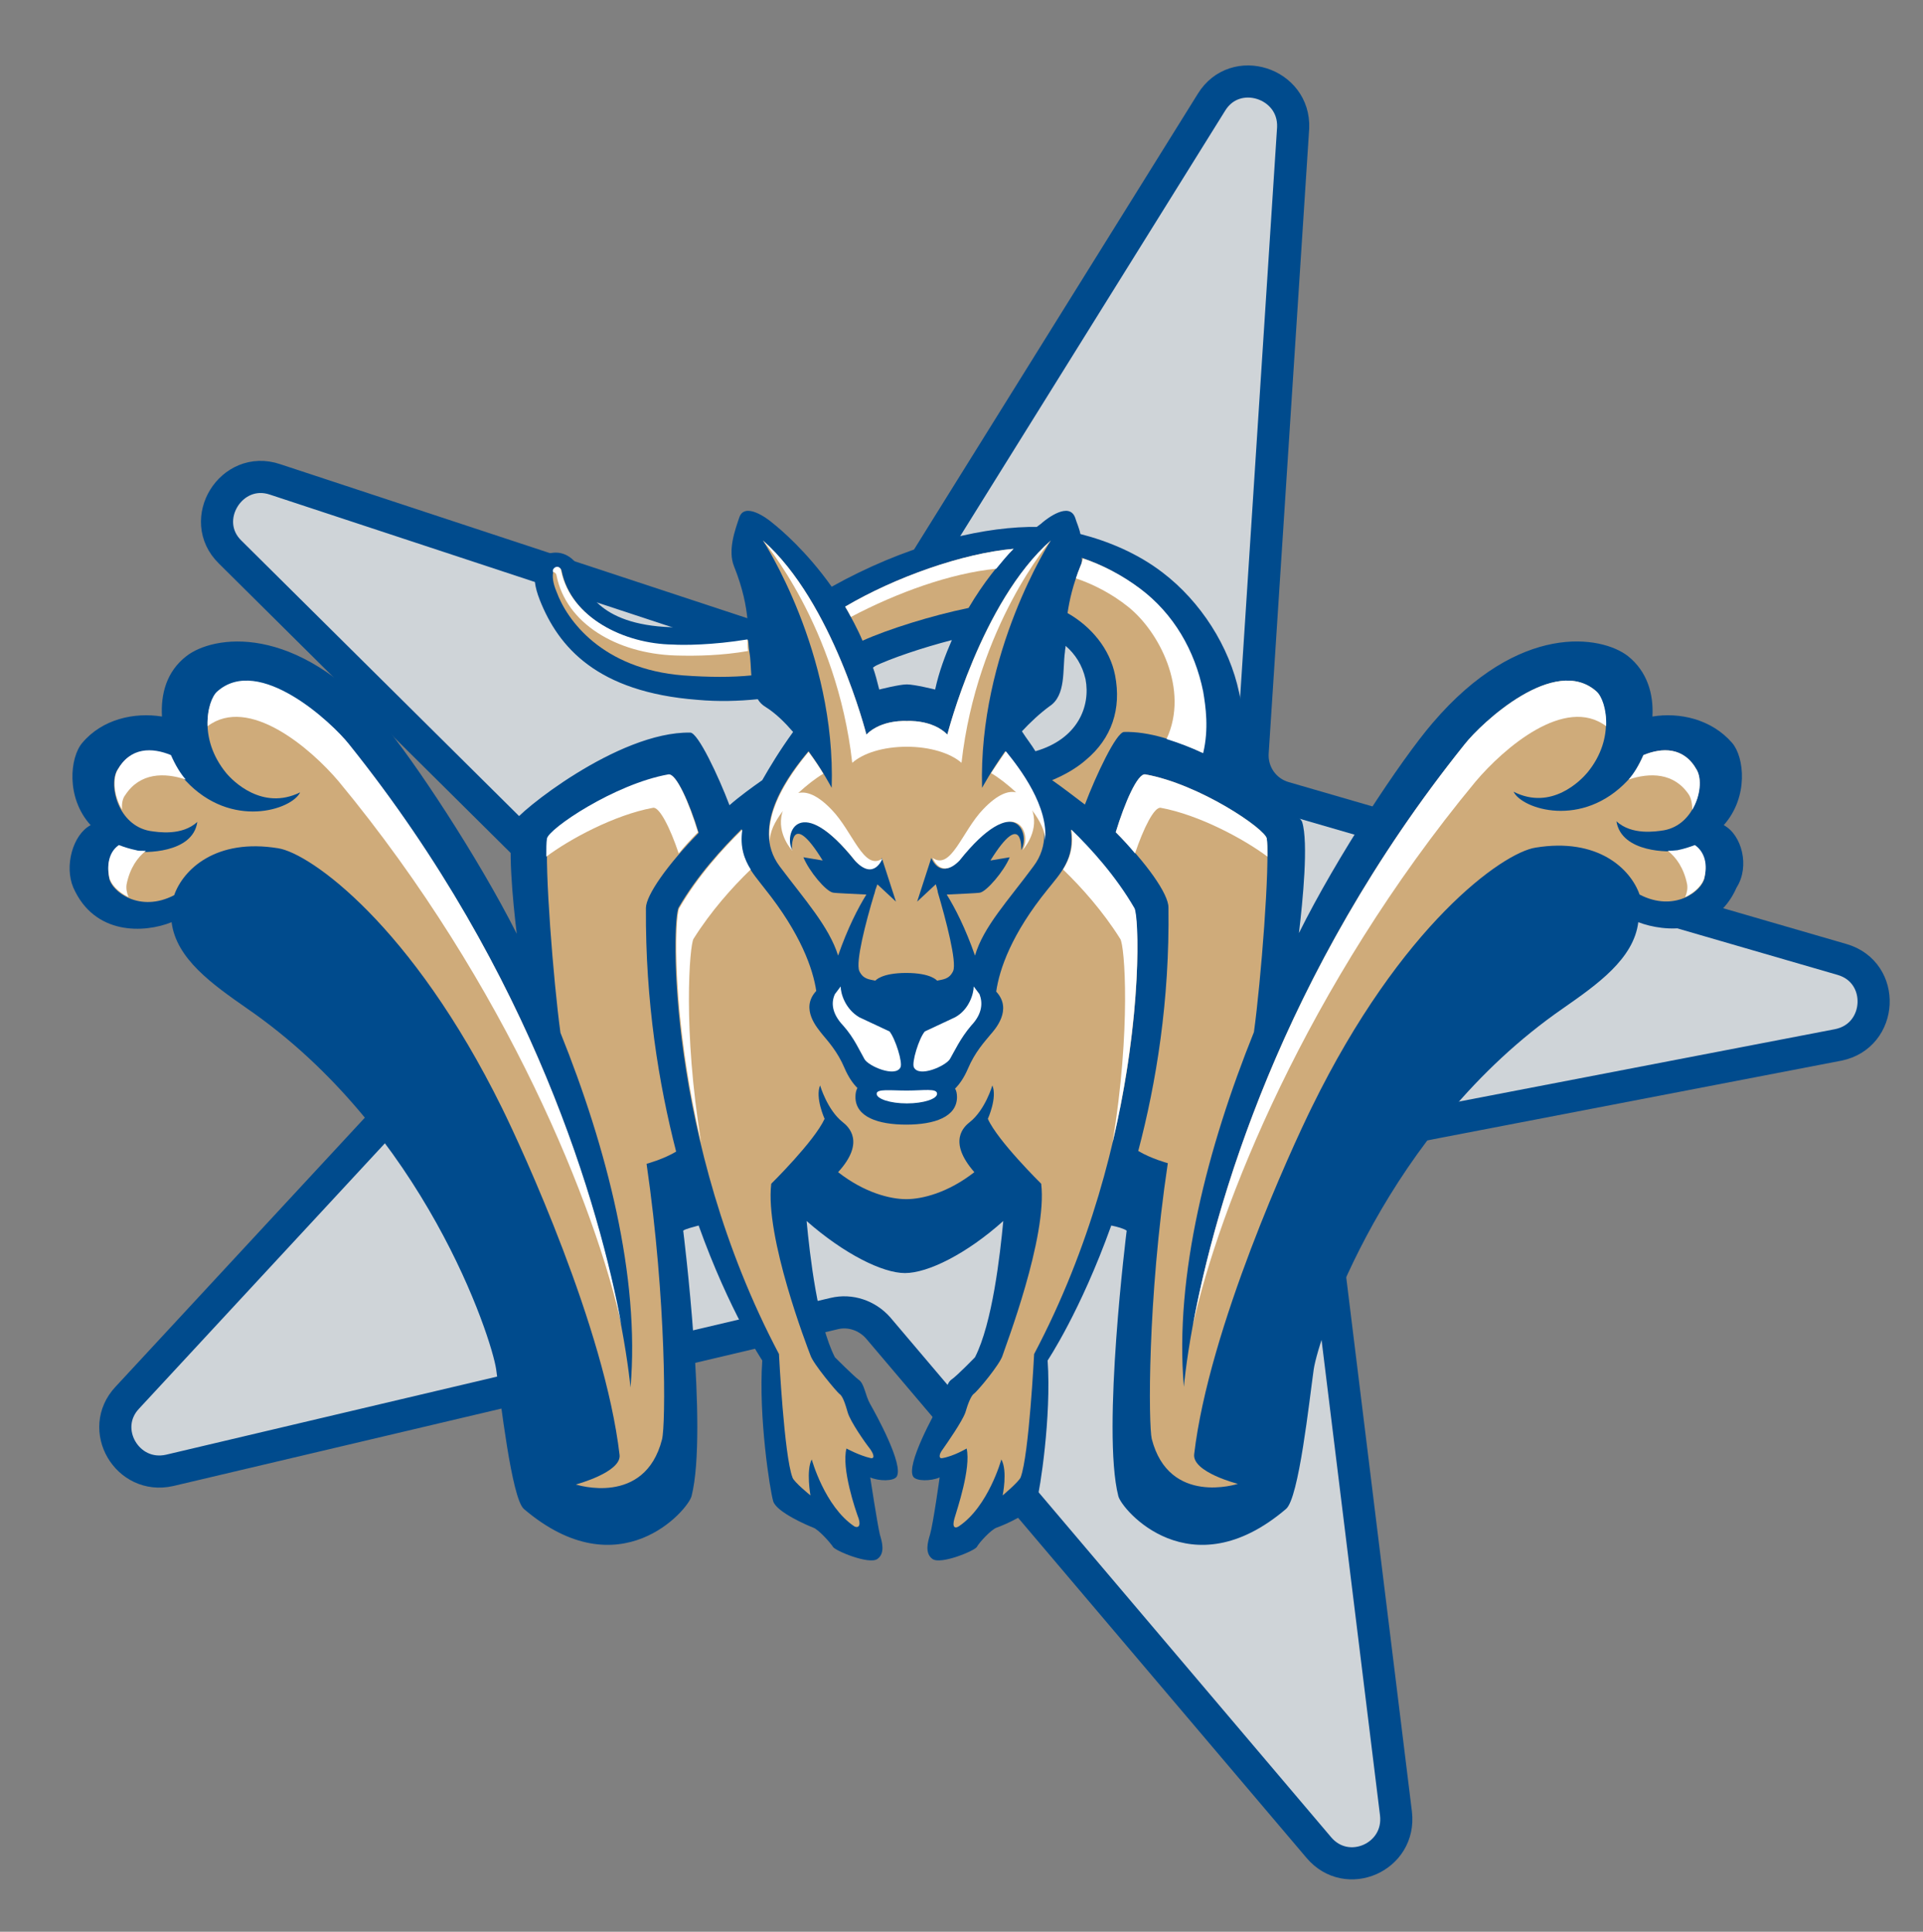 <?xml version="1.0" encoding="utf-8"?>
<!-- Generator: Adobe Illustrator 23.0.0, SVG Export Plug-In . SVG Version: 6.00 Build 0)  -->
<svg version="1.1" id="Layer_1" xmlns="http://www.w3.org/2000/svg" xmlns:xlink="http://www.w3.org/1999/xlink" x="0px" y="0px"
	 viewBox="0 0 299.2 300.6" style="enable-background:new 0 0 299.2 300.6;" xml:space="preserve">
<rect x="0" y="0" width="299.2" height="300.6" fill="#808080" stroke="none"/>
<style type="text/css">
	.st0{fill:#CFD4D8;stroke:#004B8D;stroke-width:5;stroke-miterlimit:10;}
	.st1{display:none;}
	.st2{fill:#CFD4D8;}
	.st3{display:inline;}
	.st4{fill:#004B8D;}
	.st5{fill:#CFAB7A;}
	.st6{fill:#FFFFFF;}
	.st7{display:none;fill:#CFD4D8;}
</style>
<path class="st0" d="M188.5,15.9l-52.3,84c-1.7,2.7-4.9,3.9-7.9,2.9L42.8,74.6c-6.8-2.3-12.1,6.3-7,11.3L86.3,136
	c2.6,2.6,2.7,6.8,0.2,9.5l-66.7,72c-4.6,4.9,0,12.8,6.6,11.3l103.4-24.4c2.5-0.6,5.1,0.3,6.8,2.2l68.6,80.9c4.4,5.2,12.8,1.5,12-5.3
	l-12-97.6c-0.4-3.6,2-6.9,5.5-7.5l75.3-14.5c7-1.4,7.5-11.3,0.6-13.3l-86.8-25.2c-3.1-0.9-5.1-3.8-4.9-7l6.3-97.2
	C201.5,12.9,192.2,9.9,188.5,15.9z"/>
<g class="st1">
	<path class="st2" d="M203.2,111.3c9.2-6.1,9.8-16.8,10.1-23.8c0.1-1.8,0.2-3.6,0.4-4.9c0.4-2.6,0.5-5,0.5-7.7
		c0.2-6.1,0.4-13.1,5-24.5c1.3-3.1,1.7-6.3,1.7-9.4c0-6.3-2.1-12.6-3.4-16.3c-1.5-4.5-5-8.3-9.3-9.6c-5.8-1.8-12.3,0.2-19.8,6
		c-5.5,4.3-31.6,26-43.8,63.2c-1.5-0.2-3-0.4-4.1-0.4c-1.1,0-2.6,0.2-4.1,0.4c-12.2-37.2-38.3-59-43.8-63.2
		c-7.6-5.8-14-7.8-19.8-6.1c-4.3,1.3-7.8,5.1-9.3,9.6c-1.3,3.7-3.4,10-3.4,16.3c0,3.1,0.5,6.3,1.8,9.4c4.6,11.4,4.8,18.3,5,24.5
		c0.1,2.6,0.2,5.1,0.6,7.7c0.2,1.3,0.3,3,0.4,4.9c0.4,7,0.9,17.6,10.1,23.8c1.2,0.8,2.4,1.7,3.6,2.8c-9.4,14.2-15.1,26.4-16.7,36.3
		c-0.3,2.1-0.5,4.1-0.5,5.9c0,11.4,6,18.6,10.5,24.1l1.4,1.7c11.3,13.9,15.9,24.9,17.7,32.5c-1.2,2.3-2.1,5.2-2.1,8.6
		c0,4.7,1.8,10.3,7,16.6l1.4,1.7c2,2.4,4.6,5.5,6.4,9.9c1,2.5,2.2,4.7,3.6,6.7c0,0.3-0.1,0.6-0.1,0.9c0,10.2,8,21.2,30.4,21.2
		c22.4,0,30.4-10.9,30.4-21.2c0-0.3-0.1-0.6-0.1-0.9c1.3-2,2.5-4.2,3.6-6.7c1.8-4.4,4.4-7.5,6.4-9.9l1.4-1.7c5.3-6.3,7-12,7-16.6
		c0-3.4-0.9-6.3-2.1-8.6c1.8-7.6,6.4-18.6,17.7-32.5c0,0,1.4-1.7,1.4-1.7c4.5-5.5,10.5-12.7,10.5-24.1c0-1.9-0.2-3.8-0.5-5.9
		c-1.7-9.9-7.3-22.1-16.7-36.3C200.8,113.1,202,112.1,203.2,111.3L203.2,111.3z"/>
	<g class="st3">
		<path class="st4" d="M199,113c6.7-4.5,5-14.5,6.1-21.8c1.1-7.3-1.1-16.5,6.2-34.4c2.6-6.5-0.5-14.8-2-19.3
			c-2.2-6.7-11.3,0.2-13.2,1.7c-6.5,5-33.4,28.4-42.9,66.9c0,0-8.2-2-11.2-2c-3,0-11.2,2-11.2,2C121.3,67.5,94.5,44.2,88,39.1
			c-1.9-1.5-11-8.4-13.2-1.7c-1.5,4.5-4.7,12.8-2,19.3c7.3,17.9,5,27.1,6.2,34.4c1.1,7.3-0.6,17.3,6.1,21.8c4,2.7,7.8,6.2,11.1,9.9
			c-5.3,7.4-17.5,25.1-19.9,39.2c-1.9,11.5,4.1,17.3,9.3,23.8c14.5,17.9,19.2,32,20.5,40.9c-6.7,7.3,0.7,15.1,2.4,17.2
			c2.2,2.8,6.2,7,8.9,13.7c1.5,3.7,3.3,6.2,5.1,7.9c-0.6,1-0.9,2.1-0.9,3.6c0,7.9,9.1,11.1,20.4,11.1c11.3,0,20.4-3.2,20.4-11.1
			c0-1.5-0.3-2.6-0.9-3.6c1.8-1.7,3.6-4.2,5.1-7.9c2.8-6.7,6.7-10.9,8.9-13.7c1.7-2.1,9.1-9.9,2.4-17.2c1.3-8.9,6-23,20.5-40.9
			c5.2-6.4,11.2-12.3,9.3-23.8c-2.3-14.1-14.6-31.8-19.9-39.2C191.3,119.2,195,115.6,199,113z"/>
		<path class="st5" d="M111.8,145.4c1.7-54.2-27.4-98.9-27.4-98.9c28,24.6,41.4,77.7,41.4,77.7c6.1-6.1,16.2-5.3,16.2-5.3
			s10.1-0.9,16.2,5.3c0,0,13.4-53.1,41.4-77.7c0,0-29.1,44.7-27.4,98.9c0,0,3.5-6.8,9.2-14.6c7.1,8.6,23.5,30,11.4,46.1
			c-10.1,13.5-20,24.1-23.4,35.8c-3.9-11.1-7.9-18.9-11.3-24.4c4.5-0.2,12.3-0.5,13.4-0.7c2.7-0.5,9.4-8.4,11.8-14.2l-7.8,1.2
			c13.1-21.2,12.3-4,12.3-4c3.9-7.1-3.1-23.6-25.2,4c-7.4,7.9-10.9-1-10.9-1l-5.7,17.5l7.5-6.9c0.3,0.9,0.6,1.8,0.9,2.8
			c0,0.1,0.1,0.2,0.1,0.3c3.4,11.2,7.8,28,6.1,31.6c-1.5,3.4-4.1,3.3-6.3,3.9c0,0-2.2-3-12.3-3c-10.1,0-12.3,3-12.3,3
			c-2.2-0.6-4.8-0.5-6.3-3.9c-1.6-3.5,2.5-19.5,5.8-30.6l0,0c0.2-0.6,0.3-1.1,0.5-1.7c0.1-0.3,0.2-0.5,0.2-0.8
			c0.1-0.5,0.3-0.9,0.4-1.3c0-0.1,0.1-0.2,0.1-0.3l7.5,6.9l-5.7-17.5c0,0-3.4,8.9-10.9,1c-22.1-27.6-29.2-11.2-25.2-4
			c0,0-0.8-17.2,12.3,4l-7.8-1.2c2.4,5.7,9.1,13.6,11.8,14.2c1.2,0.2,8.9,0.6,13.5,0.7c-3.5,5.5-7.4,13.3-11.3,24.4
			c-3.5-11.6-13.3-22.3-23.4-35.8c-12.1-16.1,4.4-37.5,11.4-46.1C108.3,138.6,111.8,145.4,111.8,145.4z"/>
		<g>
			<path class="st6" d="M167.7,240.6c-4.5,5-6.6,10.2-8.5,13.4c-1.7,2.9-12.4,7.5-14.4,3.4c-1-1.9,2.1-11.7,4.4-14.5
				c5.4-2.7,10.4-4.8,12-5.7c5.7-3.2,7.5-9.4,7.5-12.2l2.2,3C172.4,231.4,172.2,235.7,167.7,240.6z"/>
			<path class="st6" d="M113.2,228l2.2-3c-0.1,2.8,1.7,9.1,7.5,12.3c1.6,0.9,6.6,3,12,5.7c2.3,2.8,5.4,12.6,4.4,14.5
				c-2,4.1-12.7-0.5-14.4-3.4c-1.9-3.2-4-8.4-8.5-13.4C111.9,235.6,111.7,231.4,113.2,228z"/>
			<path class="st6" d="M142,266.5c-6.7,0-12.1-0.9-12.1,1.2c0,2.1,5.4,3.8,12.1,3.8c6.7,0,12.1-1.7,12.1-3.8
				C154.2,265.6,148.7,266.5,142,266.5z"/>
			<g>
				<path class="st6" d="M158.2,124.1c-6.2-6.1-16.2-5.3-16.2-5.3s-10.1-0.9-16.2,5.3c0,0-13.4-53.1-41.4-77.7
					c0,0,29.5,34.2,35.8,88.9c4.3-3.9,12.4-6.5,21.8-6.5c9.4,0,17.5,2.6,21.8,6.5c6.3-54.6,35.8-88.9,35.8-88.9
					C171.6,71,158.2,124.1,158.2,124.1z"/>
			</g>
			<path class="st6" d="M111.9,154.2c-5.8-6-10.1-7.5-13.2-6.8c3.3-3.1,6.9-5.8,9.9-7.7c-1.5-2.5-3.5-5.6-6-8.9
				c-5.7,6.9-17.4,22-15.5,36c-0.2-3.7,1.9-8.1,5.1-12.3c-0.1,0.2-0.2,0.5-0.2,0.7c-2.2,8.4,4.2,15.3,4.2,15.3
				c-3.9-7.1,3.1-23.6,25.2,4c7.4,7.9,10.9-1,10.9-1C124.8,179,120.3,162.9,111.9,154.2z"/>
			<path class="st6" d="M181.4,130.8c-2.4,3.3-4.4,6.4-6,8.9c3.1,1.9,6.6,4.6,9.9,7.7c-3.2-0.7-7.5,0.8-13.2,6.8
				c-8.4,8.7-12.9,24.8-20.3,19.5c0,0,3.4,8.9,10.9,1c22.1-27.6,29.2-11.2,25.2-4c0,0,6.5-6.8,4.2-15.3c-0.1-0.2-0.1-0.5-0.2-0.7
				c3.2,4.2,5.3,8.6,5.1,12.3C198.8,152.8,187.1,137.7,181.4,130.8z"/>
		</g>
	</g>
</g>
<g>
	<path class="st7" d="M275.5,127.8c1-2.3,1.5-4.7,1.5-7c0-3.6-1.1-6.9-3-9c-2.9-3.4-7.1-5.5-11.7-6.1c-0.9-3.3-2.7-6.1-5.4-8.1
		c-6.7-5.2-23.1-6.8-38.4,11.2c-2.8,3.3-7,9.2-11.2,15.8c-1.6-2.3-5-5-8-7c0.1-1,0.1-1.9,0.1-2.8c0-3.6-0.6-6.4-0.9-8
		c-1.8-8.5-7-16.8-14.1-22.2c-4-3-8.2-4.9-11.7-6.1c-0.8-2.1-2.5-3.7-4.6-4.4c-2.7-0.8-5.6,0-8.8,2.2c-8.8,0.3-18.6,3-28.2,7.7
		c-3.4-4-6.3-6.4-7.3-7.2c-1.3-1-5.2-4-9.5-2.7c-2.3,0.7-4.1,2.6-4.9,5c-0.5,1.6-1.4,4.2-1.4,7c0,1.4,0.2,2.9,0.8,4.4
		c0.2,0.4,0.3,0.8,0.5,1.2c-2.4,0.2-4.2,0.2-4.7,0.2c-5.1-0.2-8-1.5-8.5-3.9c-1-4.2-4.8-7.5-9.1-7.7c-4.8-0.3-8.6,2.7-9.5,7.5
		c-0.1,0.8-0.2,1.5-0.2,2.3c0,1.8,0.4,3.6,1.2,5.6c2.9,7.4,8,12.7,15.2,15.9c-2.7,1.2-5.2,2.6-7.3,3.9c-3.5,2.2-9.1,5.9-11.3,9.2
		c-4.2-6.5-8.3-12.4-11.2-15.8C48.5,90.6,32.1,92.2,25.4,97.5c-2.7,2.1-4.5,4.9-5.4,8.1c-4.6,0.6-8.7,2.7-11.7,6.1
		c-1.9,2.2-3,5.5-3,9c0,2.3,0.5,4.7,1.5,7c-1.2,2.2-1.9,4.7-1.9,7.3c0,1.8,0.3,3.7,1.1,5.4c3.4,7.8,10.3,10.4,16.9,9.9
		c2.8,4.9,7.9,8.4,12.1,11.4c26,18,35.7,48.2,36.3,52.2l0.4,2.8c2.1,15.8,3.2,20.2,6,22.5c9.4,8,17.7,7.7,23,6
		c6.6-2.1,11.6-7.4,12.6-11c0.3-1,0.5-2.2,0.6-3.5c0.3,2.2,0.7,3.9,0.9,4.6c1.3,4.2,6.6,6.7,9.2,7.7c0.3,0.2,0.6,0.6,0.7,0.8
		c0.6,1.1,2.2,2.9,7.2,4.3c2.1,0.6,5.3,1.2,7.9-0.5c0.4-0.3,0.9-0.6,1.3-1c0.4,0.4,0.8,0.7,1.3,1c2.7,1.7,5.8,1.1,7.9,0.5
		c5-1.4,6.6-3.2,7.2-4.3c0.2-0.2,0.5-0.5,0.7-0.8c2.5-1,7.9-3.4,9.2-7.6c0.2-0.8,0.6-2.4,0.9-4.7c0.2,1.3,0.4,2.5,0.6,3.6
		c1,3.7,6,9,12.6,11c5.3,1.7,13.6,2,23-6c2.7-2.3,3.9-6.7,6-22.5l0.4-2.8c0.6-3.9,10.3-34.2,36.3-52.2c4.3-3,9.3-6.5,12.2-11.4
		c6.7,0.5,13.6-2.4,16.9-9.9c0.7-1.7,1.1-3.6,1.1-5.4C277.4,132.5,276.7,129.9,275.5,127.8z"/>
	<g>
		<path class="st4" d="M268.2,128.4c3.9-4.4,3.2-10.6,1.3-12.8c-3.2-3.7-8.2-4.8-12.4-4.1c0.2-3.5-0.8-7-3.8-9.4
			c-4.1-3.2-16.9-5.4-30.4,10.4c-4.9,5.7-14.9,20.8-20.8,32.7c0.6-5,1.5-14.1,0.5-17.3c-0.2-0.7-4.3-4.3-9.7-7.6
			c1.3-5.1,0.5-9.8-0.1-12.5c-1.5-7.2-6-14.2-11.9-18.7c-3.9-3-8.5-4.9-12.8-6c-0.2-1-0.6-1.8-0.8-2.5c-0.9-2.6-4.4,0.1-5.1,0.7
			c-0.2,0.2-0.5,0.4-0.9,0.7c-0.4,0-0.9,0-1.3,0c-8.3,0.2-19.3,3-30.6,9.3c-3.9-5.5-7.9-8.9-9.3-10c-0.7-0.6-4.3-3.3-5.1-0.7
			c-0.6,1.8-1.8,5-0.8,7.5c1.4,3.5,1.9,6.2,2.1,8.3c-5.5,1.2-10.3,1.2-11.9,1.2c-11.5-0.4-13.5-6.1-14-8.4c-0.4-1.6-1.9-3.1-3.7-3.2
			c-1.9-0.1-3.1,1-3.4,2.7c-0.2,1.2-0.2,2.4,0.7,4.7c2.9,7.3,8.9,14.3,24.5,15.5c3.3,0.3,6.4,0.2,9.4-0.1c0.3,0.5,0.7,0.9,1.2,1.2
			c1.6,1,3,2.4,4.3,3.9c-2.1,2.9-3.6,5.4-4.8,7.5c-1.7,1.2-3.5,2.5-5.1,3.9c-1.7-4.5-4.9-11.3-6.1-11.3c-11.3-0.2-27,12.6-27.5,14
			c-1,3.2-0.1,12.3,0.5,17.3c-6-11.9-16-27-20.8-32.7C45.9,96.7,33.1,98.9,29,102.1c-3.1,2.4-4,5.9-3.8,9.4
			c-4.3-0.7-9.3,0.4-12.4,4.1c-1.9,2.2-2.6,8.5,1.3,12.8c-2.8,1.5-4.1,6.4-2.7,9.7c3.3,7.5,11.1,7.1,15.3,5.4
			c0.7,5.7,6.4,9.7,11.7,13.4c27.6,19,38.1,51.3,38.8,56.2c0.7,4.9,2.4,20,4.3,21.7c14.9,12.7,25.6,0.1,26.1-2
			c2.6-10.2-1.3-41.3-1.3-41.3c0.4-0.3,1.4-0.5,2.4-0.8c4.8,13.4,9.9,21,9.9,21c-0.6,8.8,1.2,20.2,1.7,21.9c0.5,1.7,5.4,3.8,6.2,4.1
			c0.9,0.3,2.8,2.5,3.1,3c0.3,0.6,5.6,2.8,6.9,1.9c1.3-0.9,0.7-2.8,0.4-3.8c-0.4-1.7-1.5-8.9-1.5-8.9c1.4,0.6,3.6,0.6,4.1-0.1
			c1.2-1.8-3.3-9.9-4.1-11.3c-0.8-1.4-0.9-3.2-1.8-3.8c-0.8-0.6-3.7-3.5-3.7-3.5c-2.7-5.3-3.9-15.9-4.4-21.2
			c5.8,5.1,11.8,8.1,15.3,8.1c3.6,0,9.6-3,15.3-8.1c-0.5,5.3-1.7,15.9-4.4,21.2c0,0-2.8,2.9-3.7,3.5c-0.8,0.6-0.9,2.3-1.8,3.8
			c-0.8,1.4-5.3,9.5-4.1,11.3c0.5,0.7,2.7,0.7,4.1,0.1c0,0-1,7.2-1.5,8.9c-0.3,1-0.9,2.9,0.4,3.8c1.3,0.9,6.6-1.3,6.9-1.9
			s2.2-2.7,3.1-3c0.9-0.3,5.7-2.3,6.2-4.1c0.5-1.7,2.3-13.1,1.7-21.9c0,0,5.1-7.6,9.9-21c1,0.2,2,0.5,2.4,0.8c0,0-3.9,31.1-1.3,41.3
			c0.5,2.1,11.2,14.7,26.1,2c2-1.7,3.6-16.8,4.3-21.7c0.7-4.9,11.2-37.1,38.8-56.2c5.3-3.7,11-7.7,11.7-13.4
			c4.2,1.6,12,2.1,15.3-5.4C272.3,134.8,271,129.9,268.2,128.4z M161.1,116.9c-0.6-1-1.4-2-2.1-3.1c1.3-1.4,2.8-2.8,4.3-3.9
			c2.6-1.7,2-5.7,2.4-8.5c0-0.3,0.1-0.6,0.1-0.9c1.5,1.3,2.6,3,3.1,5.2C169.7,109.9,167.7,115,161.1,116.9z M141.1,106.5
			c-1.2,0-4.3,0.8-4.3,0.8c-0.3-1.2-0.6-2.4-1-3.5c2.9-1.4,7.7-3,12.3-4.2c-1,2.3-2,4.9-2.6,7.7
			C145.5,107.3,142.3,106.5,141.1,106.5z"/>
		<g>
			<path class="st5" d="M168.1,88.1c-1.2,3-1.7,5.3-2,7.3c3.7,2.1,6.6,5.6,7.4,9.7c1,5.2-0.5,9.8-4.6,13.2c-1.5,1.3-3.3,2.3-5.2,3.1
				c1.7,1.2,3.4,2.5,5.1,3.8c1.7-4.5,4.9-11.3,6.1-11.3c3.8-0.1,8.1,1.3,12.1,3.2c0.9-3.8,0.4-7.2,0-9.6c-1.3-6.4-4.6-12.1-9.8-16
				c-2.8-2.1-5.9-3.7-8.9-4.7C168.4,87.2,168.3,87.7,168.1,88.1z"/>
			<path class="st5" d="M134.2,99.7c4-1.8,10.7-3.9,16.5-5.1c2.3-3.9,4.8-7,7-9.2c-7.9,0.7-18.4,4.4-26.2,9c0,0,0,0,0,0
				C132.4,96,133.4,97.8,134.2,99.7z"/>
			<path class="st5" d="M106.3,105.1c4.1,0.3,7.6,0.3,10.6,0c-0.1-1.2-0.1-2.5-0.3-3.6c-0.1-0.6-0.1-1.2-0.2-1.9
				c-5.5,0.9-10,0.9-11.6,0.8c-7.6-0.1-15.9-4.2-17.4-11.5c0-0.2-0.2-0.6-0.6-0.6c-0.3,0-0.6,0.2-0.7,0.6c-0.2,0.7-0.1,1.8,0.5,3.2
				C88.2,96.5,93.7,104.1,106.3,105.1z"/>
		</g>
		<g>
			<path class="st6" d="M168.1,88.1c-0.3,0.7-0.5,1.3-0.7,1.9c2.7,0.9,5.6,2.4,8.1,4.4c4.8,3.8,9.6,12.9,6,20.6
				c1.9,0.6,3.8,1.3,5.7,2.2c0.9-3.8,0.4-7.2,0-9.6c-1.3-6.4-4.6-12.1-9.8-16c-2.8-2.1-5.9-3.7-8.9-4.7
				C168.4,87.2,168.3,87.7,168.1,88.1z"/>
			<path class="st6" d="M86,89c0.4,0,0.6,0.4,0.6,0.6c1.5,7.4,9.3,12.1,18.5,12.4c3.4,0.1,7.3,0,11.3-0.7c-0.1-0.6-0.1-1.2-0.1-1.8
				c-5.5,0.9-10,0.9-11.6,0.8c-7.6-0.1-15.9-4.2-17.4-11.5c0-0.2-0.2-0.6-0.6-0.6c-0.3,0-0.6,0.2-0.7,0.6C86.1,88.9,86,89,86,89
				C86,89,86,89,86,89z"/>
			<path class="st6" d="M132.4,96c7.2-3.8,15.5-6.8,22.6-7.5c0.9-1.1,1.8-2.2,2.7-3.1c-7.9,0.7-18.4,4.4-26.2,9c0,0,0,0,0,0
				C131.8,94.9,132.1,95.4,132.4,96z"/>
		</g>
		<path class="st5" d="M129.4,122.6c0.7-21.1-10.7-38.5-10.7-38.5c10.9,9.6,16.1,30.2,16.1,30.2c2.4-2.4,6.3-2.1,6.3-2.1
			s3.9-0.3,6.3,2.1c0,0,5.2-20.6,16.1-30.2c0,0-11.3,17.4-10.7,38.5c0,0,1.4-2.6,3.6-5.7c2.8,3.3,9.1,11.7,4.4,17.9
			c-3.9,5.3-7.8,9.4-9.1,13.9c-1.5-4.3-3.1-7.4-4.4-9.5c1.8-0.1,4.8-0.2,5.2-0.3c1-0.2,3.7-3.3,4.6-5.5l-3,0.5
			c5.1-8.2,4.8-1.6,4.8-1.6c1.5-2.8-1.2-9.2-9.8,1.6c-2.9,3.1-4.2-0.4-4.2-0.4l-2.2,6.8l2.9-2.7c0.1,0.3,0.2,0.7,0.3,1.1
			c0,0,0,0.1,0,0.1c1.3,4.4,3,10.9,2.4,12.3c-0.6,1.3-1.6,1.3-2.5,1.5c0,0-0.9-1.2-4.8-1.2c-3.9,0-4.8,1.2-4.8,1.2
			c-0.9-0.2-1.9-0.2-2.5-1.5c-0.6-1.4,1-7.6,2.3-11.9l0,0c0.1-0.2,0.1-0.4,0.2-0.7c0-0.1,0.1-0.2,0.1-0.3c0.1-0.2,0.1-0.4,0.2-0.5
			c0,0,0-0.1,0-0.1l2.9,2.7l-2.2-6.8c0,0-1.3,3.4-4.2,0.4c-8.6-10.8-11.3-4.4-9.8-1.6c0,0-0.3-6.7,4.8,1.6l-3-0.5
			c0.9,2.2,3.5,5.3,4.6,5.5c0.5,0.1,3.5,0.2,5.2,0.3c-1.3,2.1-2.9,5.2-4.4,9.5c-1.4-4.5-5.2-8.7-9.1-13.9
			c-4.7-6.3,1.7-14.6,4.5-17.9C128,119.9,129.4,122.6,129.4,122.6z"/>
		<path class="st5" d="M103,224c-2.7,10.5-13.4,7-13.4,7s7.1-1.9,6.8-4.6c-2.3-19.7-15.1-47.5-18.3-54c-14-28.4-29.8-39.6-34.8-40.4
			c-9.7-1.6-14.8,3.3-16.2,7.3c-5.4,2.8-9.7-0.6-10.1-2.6c-0.5-2.5,0.3-4.2,1.5-5c0.8,0.3,1.7,0.6,2.7,0.8c1,0.2,8.8,0.4,9.5-4.6
			c-2.4,2.2-6.1,1.6-7.4,1.4c-4.9-0.9-6.4-7-5.1-9.4c2.1-3.6,5.4-3.5,8.3-2.3c0.7,1.6,1.5,3,2.4,3.9c7.1,7.6,16.5,4.5,17.8,1.8
			c-5.9,2.9-10.5-1.8-11.5-3c-4.5-5.5-2.8-11.4-1.4-12.6c6.5-5.8,17.9,4.9,20.5,8.2c35.5,44.1,42.7,89.3,43.8,100
			c1.5-17.2-3.7-37.3-10.9-55.2c-1.1-8-2.5-26-2-30.1c0.2-1.6,10.4-8.5,18.9-10c1.1-0.2,3.2,4.3,4.6,9c-4.8,4.9-8.2,9.7-8.2,11.7
			c-0.1,14.6,2,27.4,4.7,37.9c-2,1.2-4.6,1.9-4.6,1.9C103.7,202.4,103.6,221.7,103,224z"/>
		<path class="st5" d="M160.9,210.7c0,0-0.8,15.8-2.1,19.2c-0.3,0.7-2.8,2.8-2.8,2.8s0.8-3.8-0.2-5.6c0,0-2,7.3-6.6,10.4
			c-0.6,0.4-1.1,0.2-0.7-1.2c0.4-1.4,2.6-7.8,1.9-10.9c0,0-2,1.2-3.8,1.5c-0.5,0.1-0.6-0.5,0.1-1.4c0.7-1,3-4.3,3.5-5.7
			c0.4-1.4,0.9-2.6,1.3-2.9c0.5-0.3,4.1-4.6,4.5-6c0.4-1.3,7-18.4,6-26.7c0,0-6.8-6.7-8.3-10.1c0,0,1.5-3.3,0.7-5.2
			c0,0-1.1,3.8-3.5,5.7c-0.9,0.7-3.5,3,0.7,7.8c-4.1,3.2-8.1,4.2-10.6,4.2c-2.5,0-6.5-1-10.6-4.2c4.3-4.7,1.6-7.1,0.7-7.8
			c-2.4-1.9-3.5-5.7-3.5-5.7c-0.8,1.9,0.7,5.2,0.7,5.2c-1.6,3.5-8.3,10.1-8.3,10.1c-1,8.3,5.6,25.4,6.1,26.7c0.4,1.3,4.1,5.7,4.5,6
			c0.5,0.3,0.9,1.5,1.3,2.9c0.4,1.4,2.7,4.7,3.5,5.7c0.7,1,0.6,1.5,0.1,1.4c-1.8-0.4-3.8-1.5-3.8-1.5c-0.8,3.1,1.4,9.6,1.9,10.9
			c0.4,1.3-0.2,1.5-0.7,1.2c-4.6-3.1-6.6-10.4-6.6-10.4c-0.9,1.7-0.2,5.6-0.2,5.6s-2.6-2.1-2.8-2.8c-1.3-3.4-2.1-19.2-2.1-19.2
			c-17.6-33.3-16.7-67.8-15.6-69.5c2.9-5,6.8-9.2,9.8-12.2c-0.6,4.5,1.6,6.7,3.6,9.3c5.6,7,7.5,12.5,8,15.9
			c-2.6,2.8,0.3,5.9,0.9,6.7c0.9,1.1,2.4,2.7,3.5,5.3c0.6,1.4,1.3,2.4,2,3.1c-0.2,0.4-0.3,0.8-0.3,1.4c0,3.1,3.5,4.3,7.9,4.3
			c4.4,0,7.9-1.2,7.9-4.3c0-0.5-0.1-1-0.3-1.3c0.7-0.7,1.4-1.7,2-3.1c1.1-2.6,2.6-4.2,3.5-5.3c0.7-0.8,3.5-3.9,0.9-6.7
			c0.5-3.5,2.4-9,8-15.9c2-2.5,4.3-4.8,3.6-9.3c3,2.9,6.9,7.2,9.8,12.2C177.6,142.9,178.5,177.4,160.9,210.7z"/>
		<path class="st5" d="M181.7,181c0,0-2.6-0.7-4.6-1.9c2.8-10.6,4.9-23.4,4.7-37.9c0-2.1-3.4-6.9-8.2-11.7c1.4-4.6,3.4-9.2,4.6-9
			c8.4,1.5,18.7,8.5,18.9,10c0.5,4.2-0.9,22.1-2,30.1c-7.2,17.9-12.4,37.9-10.9,55.2c1-10.8,8.3-55.9,43.7-100
			c2.6-3.3,14-14,20.5-8.2c1.3,1.2,3.1,7.1-1.4,12.6c-1,1.2-5.6,6-11.5,3c1.3,2.7,10.7,5.8,17.8-1.8c0.9-0.9,1.7-2.3,2.4-3.9
			c2.9-1.2,6.3-1.3,8.3,2.3c1.3,2.3-0.2,8.5-5.1,9.4c-1.3,0.2-5,0.8-7.4-1.4c0.8,5,8.5,4.8,9.5,4.6c1-0.2,1.9-0.5,2.7-0.8
			c1.2,0.9,2,2.5,1.5,5c-0.4,2.1-4.7,5.4-10.1,2.6c-1.4-4-6.5-8.9-16.2-7.3c-5.1,0.8-20.9,12-34.8,40.4c-3.2,6.5-16,34.4-18.3,54
			c-0.3,2.8,6.8,4.6,6.8,4.6s-10.7,3.5-13.4-7C178.7,221.7,178.5,202.4,181.7,181z"/>
		<g>
			<path class="st6" d="M151.1,159.6c-1.7,2-2.6,4-3.3,5.2c-0.7,1.1-4.8,2.9-5.6,1.3c-0.4-0.7,0.8-4.6,1.7-5.6
				c2.1-1,4.1-1.9,4.7-2.2c2.2-1.2,2.9-3.7,2.9-4.8l0.9,1.2C152.9,156,152.9,157.7,151.1,159.6z"/>
			<path class="st6" d="M129.9,154.7l0.9-1.2c0,1.1,0.7,3.5,2.9,4.8c0.6,0.3,2.6,1.2,4.7,2.2c0.9,1.1,2.1,4.9,1.7,5.6
				c-0.8,1.6-5-0.2-5.6-1.3c-0.7-1.2-1.6-3.3-3.3-5.2C129.4,157.7,129.3,156,129.9,154.7z"/>
			<g>
				<path class="st6" d="M19.5,123.7c2.3-3.5,6.1-3.5,9.4-2.4c-0.8-0.9-1.6-2.2-2.3-3.8c-2.9-1.2-6.3-1.3-8.3,2.3
					c-0.8,1.4-0.6,4,0.7,6.2C18.9,125,19.1,124.2,19.5,123.7z"/>
			</g>
			<g>
				<path class="st6" d="M101.6,125.7c1-0.2,2.7,3.2,4,7.1c0.9-1.1,1.9-2.2,3-3.3c-1.4-4.6-3.4-9.2-4.6-9c-8.4,1.5-18.7,8.5-18.9,10
					c-0.1,0.6-0.1,1.6-0.1,2.8C88.6,130.6,95.6,126.8,101.6,125.7z"/>
			</g>
			<g>
				<path class="st6" d="M107.9,146.1c2.7-4.3,6-8,8.9-10.8c-1-1.6-1.7-3.5-1.3-6.2c-3,2.9-6.9,7.2-9.8,12.2
					c-0.7,1.1-1.3,16.6,3.4,36.5C106.2,160.2,107.3,147.1,107.9,146.1z"/>
			</g>
			<g>
				<path class="st6" d="M174.3,146.1c-2.7-4.3-6-8-8.9-10.8c1-1.6,1.7-3.5,1.3-6.2c3,2.9,6.9,7.2,9.8,12.2
					c0.7,1.1,1.3,16.6-3.4,36.5C176,160.2,175,147.1,174.3,146.1z"/>
			</g>
			<g>
				<path class="st6" d="M18.5,131.5c0.8,0.3,1.7,0.6,2.7,0.8c0.2,0.1,0.8,0.1,1.5,0.1c-1.3,1-2.5,2.7-3,5.2c-0.1,0.6,0,1.3,0.3,2
					c-1.7-0.8-2.8-2.1-3-3.1C16.5,134,17.3,132.3,18.5,131.5z"/>
			</g>
			<g>
				<path class="st6" d="M262.8,123.7c-2.3-3.5-6.1-3.5-9.4-2.4c0.8-0.9,1.6-2.2,2.3-3.8c2.9-1.2,6.3-1.3,8.3,2.3
					c0.8,1.4,0.6,4-0.7,6.2C263.3,125,263.1,124.2,262.8,123.7z"/>
			</g>
			<g>
				<path class="st6" d="M263.7,131.5c-0.8,0.3-1.7,0.6-2.7,0.8c-0.2,0-0.8,0.1-1.5,0.1c1.3,1,2.5,2.7,3,5.2c0.1,0.6,0,1.3-0.3,2
					c1.7-0.8,2.8-2.1,3-3.1C265.8,134,264.9,132.3,263.7,131.5z"/>
			</g>
			<path class="st6" d="M141.1,169.7c-2.6,0-4.7-0.3-4.7,0.5c0,0.8,2.1,1.5,4.7,1.5c2.6,0,4.7-0.7,4.7-1.5
				C145.8,169.3,143.7,169.7,141.1,169.7z"/>
			<g>
				<path class="st6" d="M147.4,114.3c-2.4-2.4-6.3-2.1-6.3-2.1s-3.9-0.3-6.3,2.1c0,0-5.2-20.6-16.1-30.2c0,0,11.5,13.3,13.9,34.6
					c1.7-1.5,4.8-2.5,8.5-2.5c3.6,0,6.8,1,8.5,2.5c2.4-21.3,13.9-34.6,13.9-34.6C152.7,93.6,147.4,114.3,147.4,114.3z"/>
			</g>
			<path class="st6" d="M129.4,126c-2.2-2.3-3.9-2.9-5.2-2.6c1.3-1.2,2.7-2.3,3.9-3c-0.6-1-1.4-2.2-2.3-3.4c-2.2,2.7-6.8,8.6-6,14
				c-0.1-1.4,0.7-3.1,2-4.8c0,0.1-0.1,0.2-0.1,0.3c-0.9,3.3,1.6,5.9,1.6,5.9c-1.5-2.8,1.2-9.2,9.8,1.6c2.9,3.1,4.2-0.4,4.2-0.4
				C134.4,135.6,132.7,129.4,129.4,126z"/>
			<path class="st6" d="M156.5,116.9c-0.9,1.3-1.7,2.5-2.3,3.4c1.2,0.7,2.6,1.8,3.9,3c-1.2-0.3-2.9,0.3-5.1,2.6
				c-3.3,3.4-5,9.6-7.9,7.6c0,0,1.3,3.4,4.2,0.4c8.6-10.8,11.4-4.4,9.8-1.6c0,0,2.5-2.7,1.6-5.9c0-0.1-0.1-0.2-0.1-0.3
				c1.2,1.6,2.1,3.3,2,4.8C163.2,125.5,158.7,119.6,156.5,116.9z"/>
			<g>
				<path class="st6" d="M180.6,125.7c-1-0.2-2.7,3.2-4,7.1c-0.9-1.1-1.9-2.2-3-3.3c1.4-4.6,3.4-9.2,4.6-9c8.4,1.5,18.7,8.5,18.9,10
					c0.1,0.6,0.1,1.6,0.1,2.8C193.6,130.6,186.6,126.8,180.6,125.7z"/>
			</g>
		</g>
		<path class="st6" d="M32.3,113c-0.1-2.7,0.7-4.7,1.5-5.4c6.5-5.8,17.9,4.9,20.5,8.2C83,151.6,93.3,188,96.7,206.2
			c-4-18.1-17.6-52.7-44-84.6C48.3,116.4,38.7,108.2,32.3,113z"/>
		<path class="st6" d="M249.9,113c0.1-2.7-0.7-4.7-1.5-5.4c-6.5-5.8-17.9,4.9-20.5,8.2c-28.7,35.8-38.9,72.1-42.3,90.4
			c4-18.1,17.6-52.7,44-84.6C234,116.4,243.5,108.2,249.9,113z"/>
	</g>
</g>
</svg>
